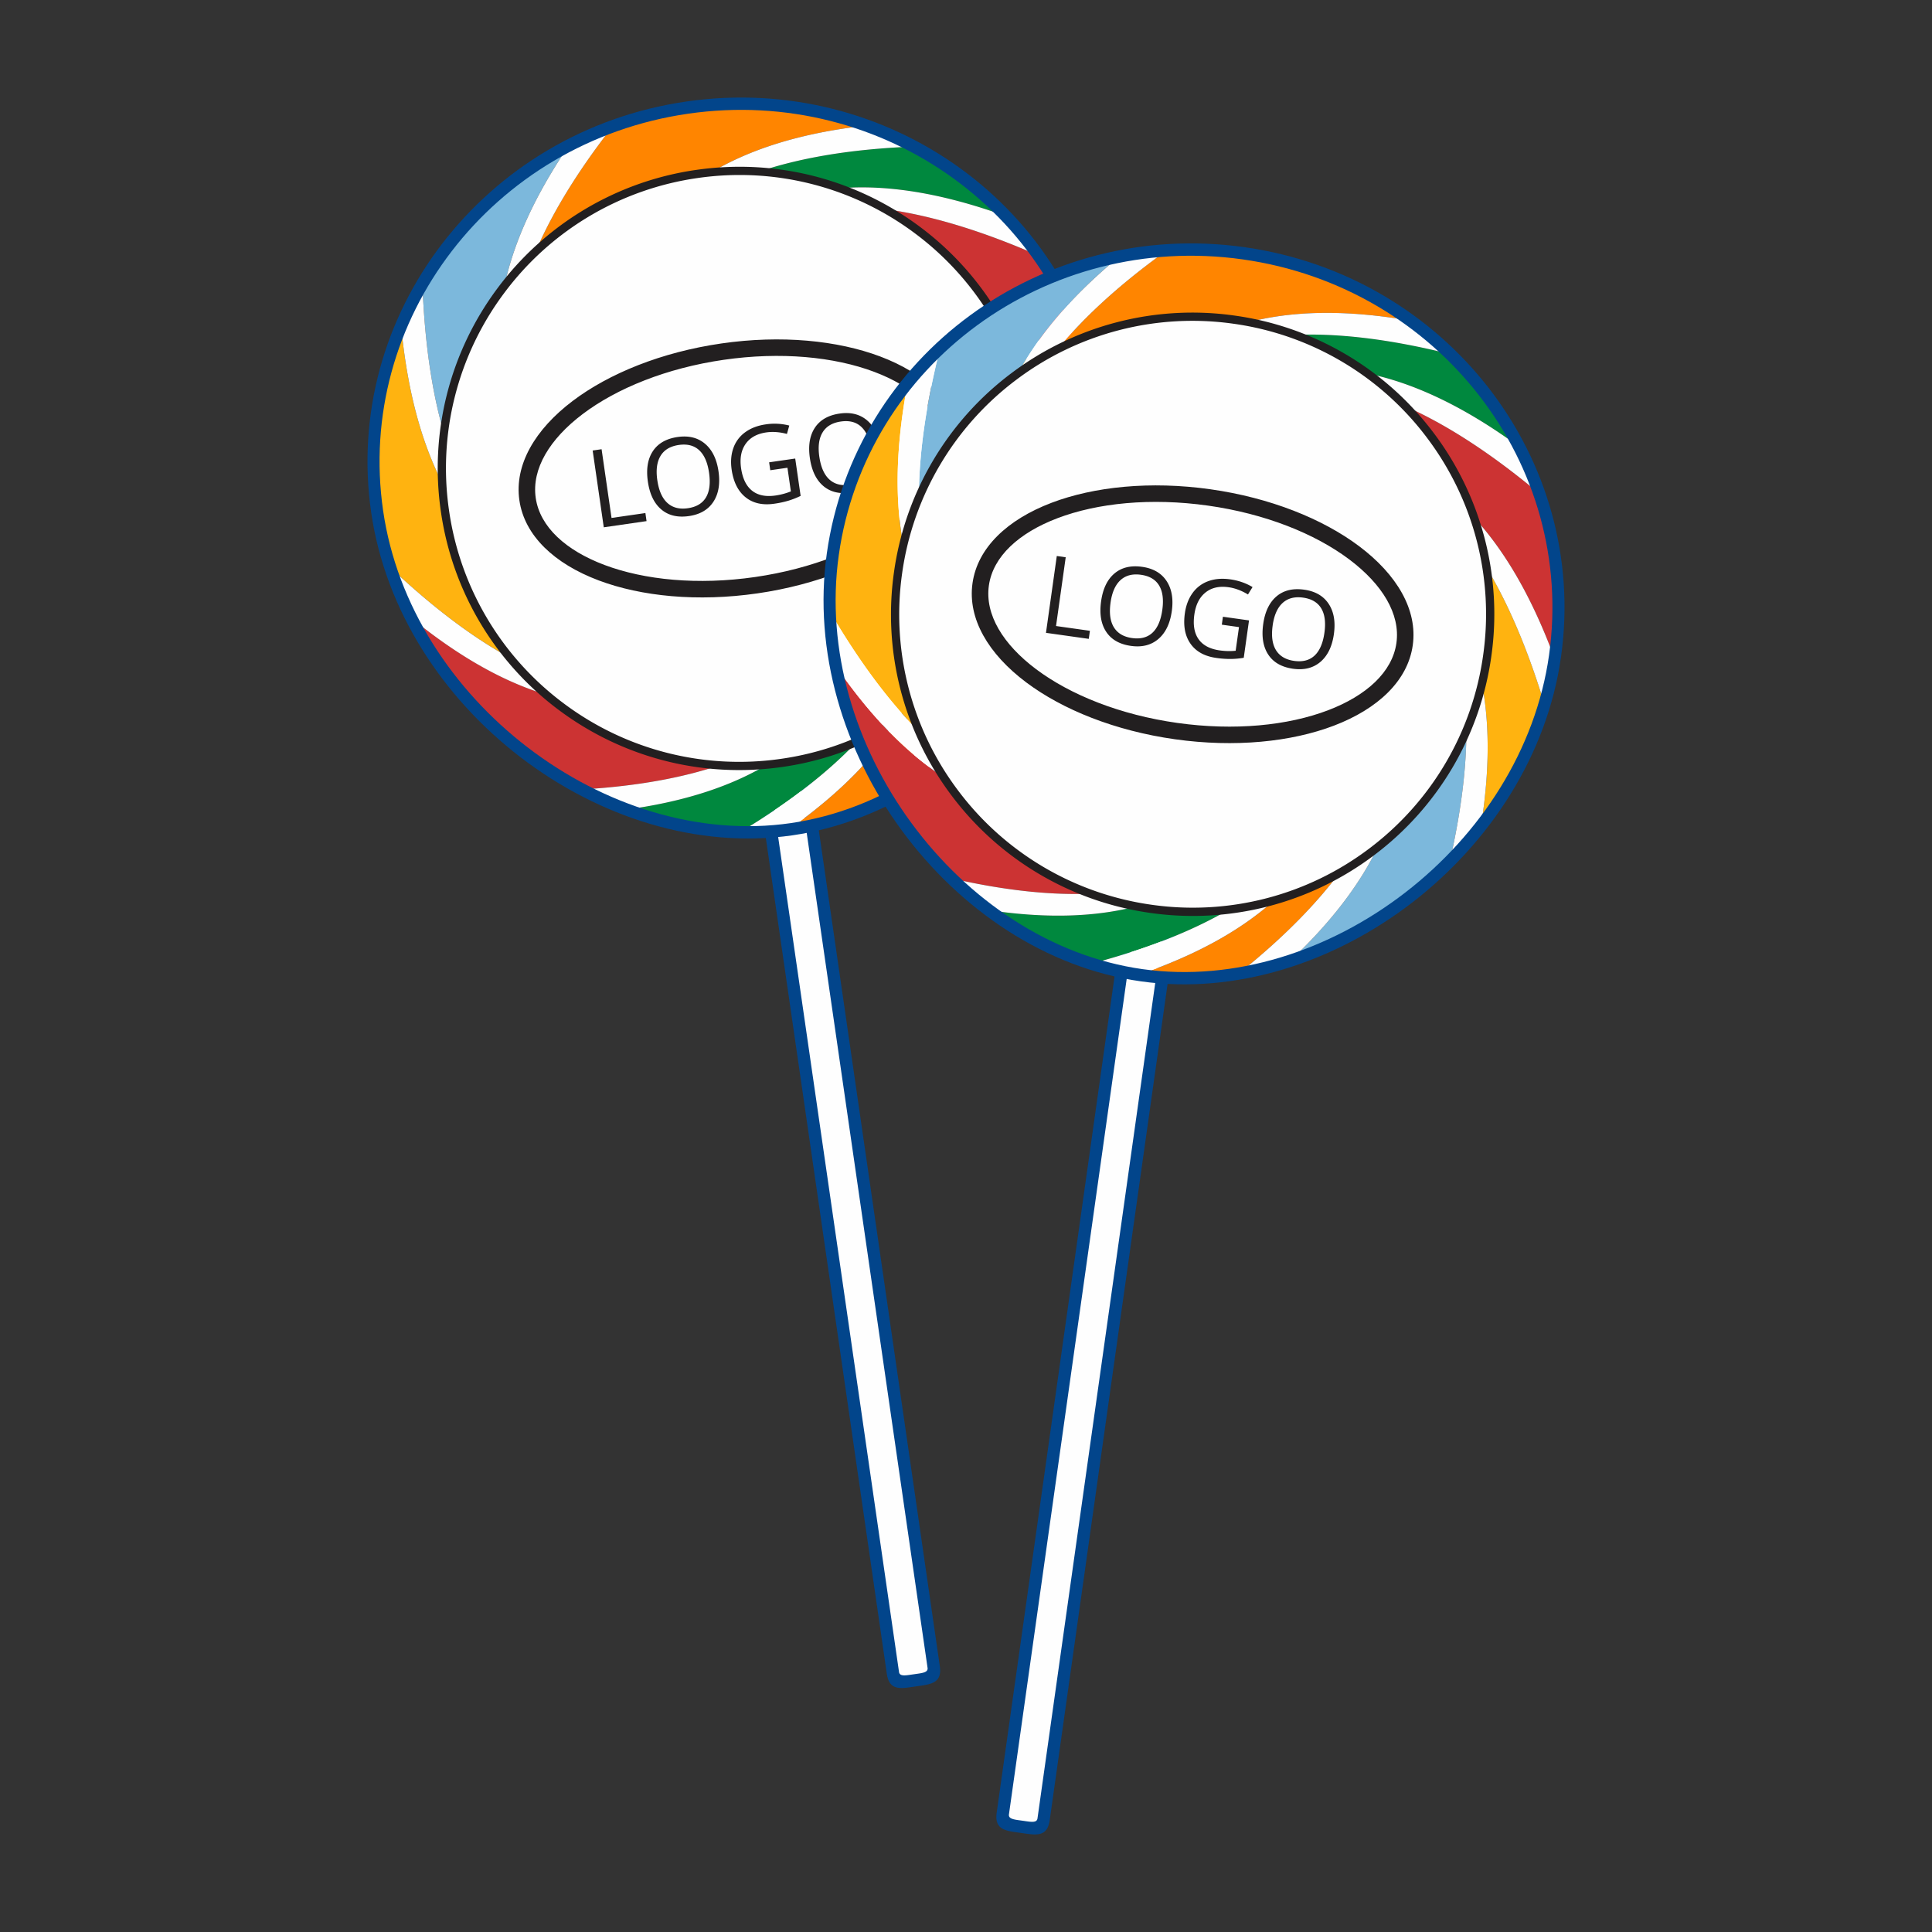 <svg id="Layer_1" xmlns="http://www.w3.org/2000/svg" version="1.1" viewBox="0 0 150 150"><rect x="0" y="0" width="150" height="150" fill="#333333" stroke="none"/><defs><style>.st0{fill:#02458b}.st1{fill:#00883e}.st1,.st2,.st3,.st4,.st5,.st6,.st7{fill-rule:evenodd}.st2{fill:#fefefe}.st7,.st8{fill:#221f20}.st3{fill:#ff8500}.st4{fill:#7cb8dc}.st5{fill:#ffb310}.st6{fill:#c33}</style></defs><path class="st2" d="M72.491 129.424c.126.874-.592.91-1.466 1.037-.874.127-1.573.295-1.699-.579L57.595 48.836a1.599 1.599 0 1 1 3.166-.458l11.731 81.046Z"/><path class="st0" d="M72.966 129.355c.187 1.291-.64 1.407-1.701 1.555l-.341.049c-1.06.159-1.885.283-2.072-1.009L57.121 48.905a2.075 2.075 0 0 1 1.759-2.355 2.071 2.071 0 0 1 1.54.392h.002c.426.318.731.799.813 1.367l11.731 81.045Zm-1.836.609c.526-.073.935-.13.886-.471L60.285 48.448a1.12 1.12 0 1 0-2.216.32L69.8 129.814c.049.34.458.279.982.2l.348-.05Z"/><path class="st3" d="M53.351 8.356a28.776 28.776 0 0 1 13.92 1.394c-5.304.587-9.241 1.931-12.149 3.697a22.188 22.188 0 0 0-13.754 6.609c1.229-3.034 3.222-6.44 6.204-10.251a29.17 29.17 0 0 1 5.778-1.45Z"/><path class="st4" d="M34.85 34.865c-1.114-3.31-1.857-7.519-2.053-12.835a28.365 28.365 0 0 1 11.362-10.728c-2.969 4.371-4.53 8.215-5.13 11.567a23.134 23.134 0 0 0-4.18 11.995Z"/><path class="st5" d="M40.509 51.558c-3.043-1.531-6.44-3.948-10.21-7.514a25.88 25.88 0 0 1-1.019-4.333 26.913 26.913 0 0 1 1.862-14.399c.556 5.848 1.947 10.132 3.789 13.261a23.253 23.253 0 0 0 5.578 12.985Z"/><path class="st6" d="M56.057 59.35c-2.879.992-6.453 1.682-10.869 1.942-5.577-2.942-10.363-7.639-13.249-13.306 4.173 3.402 7.898 5.29 11.188 6.143 3.607 3.017 8.108 4.903 12.93 5.22Z"/><path class="st1" d="M66.688 57.421c-2.186 2.347-5.197 4.762-9.242 7.193-2.982-.077-5.956-.694-8.797-1.763 4.749-.643 8.336-1.92 11.038-3.561a22.13 22.13 0 0 0 7.002-1.869Z"/><path class="st3" d="M74.167 51.905c-1.062 3.013-2.833 6.415-5.52 10.244-2.274 1.102-4.689 1.871-7.187 2.232l-.242.034c4.195-2.944 6.94-5.906 8.65-8.764a22.58 22.58 0 0 0 4.299-3.745Z"/><path class="st4" d="M79.961 37.876c1.005 2.988 1.709 6.707 1.98 11.311-2.36 4.354-5.736 8.152-9.733 10.889 2.482-4.211 3.742-7.891 4.165-11.091a23.14 23.14 0 0 0 3.588-11.109Z"/><path class="st5" d="M77.354 25.662c2.616 2.22 5.375 5.389 8.232 9.77-.019 3.578-.765 7.119-2.088 10.435-.641-5.062-1.942-8.862-3.617-11.707a23.411 23.411 0 0 0-2.527-8.499Z"/><path class="st6" d="M68.138 16.166c3.457.388 7.578 1.524 12.478 3.67a26.882 26.882 0 0 1 4.708 11.763l.027.21c-3.449-4.673-6.807-7.584-9.96-9.276a23.012 23.012 0 0 0-7.253-6.366Z"/><path class="st1" d="M58.757 13.387c3.161-1.089 7.163-1.814 12.194-2.006a28.068 28.068 0 0 1 7.143 5.401c-5.389-1.954-9.748-2.491-13.279-2.128a22.146 22.146 0 0 0-6.059-1.268Z"/><path class="st2" d="M83.498 45.87a31.24 31.24 0 0 1-1.557 3.32c-.271-4.606-.975-8.326-1.98-11.314.07-1.221.045-2.462-.081-3.715 1.675 2.845 2.977 6.646 3.618 11.709ZM72.207 60.078a27.628 27.628 0 0 1-3.559 2.07c2.687-3.829 4.458-7.231 5.52-10.244a23 23 0 0 0 2.206-2.92c-.423 3.2-1.683 6.881-4.166 11.093ZM61.222 64.411a23.859 23.859 0 0 1-3.776.202c4.045-2.431 7.056-4.845 9.242-7.193a22.075 22.075 0 0 0 3.18-1.771c-1.71 2.857-4.454 5.818-8.646 8.761ZM48.646 62.851a30.3 30.3 0 0 1-3.458-1.559c4.416-.26 7.991-.95 10.869-1.942 1.193.079 2.405.06 3.629-.06-2.702 1.641-6.29 2.918-11.04 3.562ZM31.94 47.987a27.555 27.555 0 0 1-1.64-3.942c3.77 3.566 7.167 5.983 10.21 7.514a23.115 23.115 0 0 0 2.618 2.572c-3.289-.853-7.015-2.742-11.188-6.143ZM31.142 25.312a27.434 27.434 0 0 1 1.655-3.285c.195 5.316.938 9.527 2.053 12.837a23.532 23.532 0 0 0 .081 3.709c-1.842-3.129-3.232-7.413-3.788-13.26ZM44.16 11.302a28.8 28.8 0 0 1 3.413-1.497c-2.982 3.81-4.976 7.217-6.204 10.251a22.9 22.9 0 0 0-2.339 2.813c.6-3.352 2.161-7.196 5.13-11.567ZM67.273 9.75a28.39 28.39 0 0 1 3.681 1.631c-5.033.192-9.035.917-12.197 2.006a22.235 22.235 0 0 0-3.635.06c2.908-1.767 6.845-3.11 12.15-3.697ZM78.095 16.782a27.447 27.447 0 0 1 2.521 3.053c-4.9-2.146-9.02-3.281-12.478-3.67a22.5 22.5 0 0 0-3.322-1.511c3.53-.363 7.89.174 13.279 2.128ZM85.352 31.808c.164 1.208.24 2.418.234 3.624-2.857-4.381-5.616-7.55-8.232-9.77a23.228 23.228 0 0 0-1.962-3.131c3.153 1.692 6.511 4.603 9.96 9.276Z"/><path class="st0" d="M53.283 7.882c7.861-1.138 15.429.938 21.31 5.213 5.888 4.28 10.086 10.765 11.196 18.436 1.104 7.63-1.266 15.391-5.729 21.523-4.509 6.195-11.161 10.733-18.53 11.8-7.37 1.067-15.035-1.4-21.115-6.061-6.019-4.615-10.493-11.385-11.597-19.015-1.111-7.672 1.076-15.08 5.509-20.855 4.427-5.767 11.096-9.903 18.957-11.041Zm20.77 5.99c-5.691-4.137-13.018-6.145-20.634-5.043-7.615 1.102-14.073 5.105-18.357 10.686-4.279 5.574-6.39 12.724-5.318 20.128 1.067 7.371 5.399 13.919 11.229 18.389 5.889 4.515 13.302 6.905 20.418 5.875 7.116-1.03 13.547-5.424 17.914-11.423 4.324-5.939 6.621-13.448 5.554-20.818-1.072-7.404-5.123-13.662-10.807-17.794Z"/><path class="st2" d="M54.097 13.508c12.625-1.827 24.341 6.926 26.169 19.551C82.093 45.684 73.34 57.4 60.715 59.228c-12.625 1.828-24.341-6.926-26.169-19.551-1.827-12.625 6.926-24.341 19.551-26.169Z"/><path class="st8" d="M54.051 13.192c6.4-.926 12.57.829 17.371 4.416a23.344 23.344 0 0 1 9.16 15.406 23.345 23.345 0 0 1-4.416 17.37 23.344 23.344 0 0 1-15.405 9.16c-6.4.926-12.57-.829-17.371-4.416a23.344 23.344 0 0 1-9.16-15.406 23.348 23.348 0 0 1 4.416-17.371 23.344 23.344 0 0 1 15.406-9.16Zm16.988 4.928a22.707 22.707 0 0 0-16.896-4.295 22.707 22.707 0 0 0-14.985 8.91 22.707 22.707 0 0 0-4.295 16.896 22.707 22.707 0 0 0 8.91 14.985 22.707 22.707 0 0 0 16.896 4.295 22.707 22.707 0 0 0 14.985-8.91 22.707 22.707 0 0 0 4.295-16.896 22.707 22.707 0 0 0-8.91-14.985Z"/><path class="st7" d="M56.001 26.667c4.649-.673 9.022-.238 12.33 1.007 3.434 1.292 5.757 3.471 6.156 6.221.398 2.752-1.213 5.499-4.139 7.712-2.82 2.132-6.89 3.789-11.539 4.462-4.649.673-9.022.238-12.33-1.007-3.433-1.292-5.757-3.469-6.155-6.221-.398-2.751 1.213-5.499 4.139-7.712 2.819-2.132 6.89-3.789 11.539-4.462Zm11.882 2.206c-3.116-1.173-7.264-1.579-11.697-.937-4.434.642-8.296 2.207-10.952 4.215-2.552 1.93-3.967 4.252-3.641 6.506.326 2.254 2.341 4.079 5.336 5.206 3.116 1.173 7.264 1.579 11.697.937 4.434-.642 8.296-2.207 10.952-4.215 2.552-1.93 3.967-4.252 3.641-6.505-.326-2.254-2.341-4.079-5.336-5.206Z"/><path class="st7" d="m46.877 40.939-.863-5.961.693-.1.772 5.335 2.629-.38.09.626-3.321.481Zm8.908-4.339c.138.955.005 1.74-.397 2.356-.404.617-1.035.986-1.895 1.111-.878.127-1.595-.043-2.148-.512-.555-.467-.904-1.19-1.045-2.168-.141-.971-.01-1.758.391-2.362.401-.603 1.041-.969 1.922-1.096.857-.124 1.564.051 2.125.525.56.474.909 1.19 1.047 2.145Zm-4.75.686c.117.807.377 1.395.781 1.763.405.367.935.504 1.589.409.661-.096 1.13-.375 1.407-.84.276-.465.356-1.103.239-1.913-.116-.801-.371-1.385-.768-1.751-.395-.367-.922-.502-1.581-.407-.66.096-1.132.377-1.416.845-.283.467-.367 1.098-.252 1.894Zm8.68-1.392 2.026-.293.42 2.9a6.666 6.666 0 0 1-.929.367 7.509 7.509 0 0 1-1.122.241c-.903.131-1.644-.036-2.224-.501-.58-.464-.941-1.179-1.081-2.147-.09-.619-.043-1.18.137-1.682a2.55 2.55 0 0 1 .92-1.224c.432-.314.962-.516 1.59-.607a4.553 4.553 0 0 1 1.827.092l-.181.65c-.571-.151-1.106-.19-1.602-.118-.727.105-1.262.403-1.607.894-.345.49-.461 1.119-.351 1.886.117.804.401 1.386.854 1.746.453.36 1.06.483 1.821.373.412-.06.809-.166 1.19-.319l-.266-1.836-1.333.193-.089-.617Zm8.649-1.115c.138.954.005 1.74-.397 2.356-.404.617-1.035.986-1.895 1.111-.878.127-1.595-.043-2.148-.512-.555-.468-.904-1.191-1.045-2.168-.141-.971-.01-1.757.391-2.361.401-.603 1.041-.969 1.922-1.096.857-.124 1.564.051 2.125.525.56.474.909 1.19 1.047 2.145Zm-4.75.686c.117.807.377 1.395.781 1.763.405.367.935.503 1.589.409.661-.096 1.13-.375 1.407-.84.276-.465.356-1.103.239-1.913-.116-.802-.371-1.385-.768-1.751-.395-.367-.922-.502-1.581-.406-.66.095-1.132.377-1.416.845-.283.467-.367 1.098-.252 1.894Z"/><path class="st2" d="M81.025 141.249c-.123.874-.823.709-1.697.585-.874-.123-1.593-.157-1.469-1.032l11.428-81.088a1.599 1.599 0 1 1 3.167.447L81.025 141.25Z"/><path class="st0" d="M81.5 141.316c-.182 1.292-1.008 1.171-2.068 1.016l-.342-.048c-1.062-.144-1.889-.256-1.707-1.548l11.428-81.089c.08-.568.383-1.051.808-1.371a2.073 2.073 0 0 1 2.91.41h.002c.32.425.478.973.398 1.541L81.5 141.316Zm-1.932.07c.526.077.934.137.982-.204l11.429-81.089a1.12 1.12 0 1 0-2.217-.313l-11.428 81.089c-.048.34.361.396.887.467l.348.049Z"/><path class="st3" d="M96.547 19.664A28.77 28.77 0 0 1 109.52 24.9c-5.257-.921-9.412-.733-12.698.148a22.188 22.188 0 0 0-15.054 2.494c2.029-2.568 4.897-5.281 8.826-8.104a29.051 29.051 0 0 1 5.953.226Z"/><path class="st4" d="M71.364 39.933c-.143-3.49.322-7.739 1.623-12.896a28.36 28.36 0 0 1 13.911-7.118c-4.074 3.365-6.648 6.618-8.163 9.668a23.137 23.137 0 0 0-7.371 10.345Z"/><path class="st5" d="M72.123 57.543c-2.493-2.322-5.077-5.592-7.698-10.072a25.803 25.803 0 0 1 .235-4.445 26.919 26.919 0 0 1 5.818-13.302c-1.103 5.769-.968 10.272-.076 13.791a23.257 23.257 0 0 0 1.72 14.027Z"/><path class="st6" d="M84.867 69.376c-3.041.147-6.666-.192-10.978-1.178-4.531-4.385-7.809-10.235-8.993-16.483 3.053 4.434 6.101 7.29 9.02 9.03 2.618 3.907 6.411 6.977 10.951 8.631Z"/><path class="st1" d="M95.613 70.501c-2.756 1.641-6.322 3.117-10.886 4.318-2.841-.908-5.524-2.334-7.951-4.156 4.739.712 8.54.49 11.593-.329a22.191 22.191 0 0 0 7.244.167Z"/><path class="st3" d="M104.338 67.3c-1.863 2.595-4.516 5.365-8.167 8.288-2.491.422-5.025.483-7.525.131l-.242-.036c4.852-1.651 8.316-3.727 10.758-5.991a22.552 22.552 0 0 0 5.175-2.392Z"/><path class="st4" d="M113.828 55.454c.129 3.15-.237 6.917-1.266 11.413-3.485 3.519-7.789 6.22-12.393 7.729 3.562-3.348 5.802-6.528 7.104-9.481a23.154 23.154 0 0 0 6.555-9.66Z"/><path class="st5" d="M114.744 42.999c1.89 2.864 3.651 6.678 5.168 11.684-1.02 3.43-2.727 6.62-4.926 9.433.802-5.039.616-9.051-.195-12.251a23.399 23.399 0 0 0-.047-8.867Z"/><path class="st6" d="M108.556 31.302c3.211 1.341 6.848 3.584 10.952 7.016a26.89 26.89 0 0 1 1.227 12.611c-.01.07-.022.139-.033.209-2.003-5.452-4.412-9.187-6.965-11.694a23.004 23.004 0 0 0-5.181-8.142Z"/><path class="st1" d="M100.328 26.008c3.34-.16 7.384.264 12.268 1.488a28.068 28.068 0 0 1 5.345 7.186c-4.626-3.385-8.661-5.121-12.152-5.76a22.121 22.121 0 0 0-5.462-2.913Z"/><path class="st2" d="M114.985 64.118a31.339 31.339 0 0 1-2.424 2.752c1.029-4.497 1.395-8.266 1.267-11.416a23.5 23.5 0 0 0 .962-3.589c.812 3.2.998 7.213.195 12.254ZM100.168 74.597c-1.312.43-2.648.763-3.997.991 3.651-2.923 6.304-5.693 8.167-8.288a23.033 23.033 0 0 0 2.936-2.186c-1.302 2.954-3.542 6.134-7.105 9.483ZM88.409 75.682a23.827 23.827 0 0 1-3.681-.863c4.564-1.201 8.13-2.676 10.886-4.318a22.04 22.04 0 0 0 3.549-.81c-2.442 2.264-5.905 4.339-10.754 5.99ZM76.773 70.663a30.2 30.2 0 0 1-2.884-2.465c4.312.986 7.937 1.325 10.978 1.178 1.123.409 2.293.731 3.501.958-3.054.819-6.855 1.041-11.596.328ZM64.896 51.715a27.574 27.574 0 0 1-.471-4.244c2.621 4.479 5.205 7.75 7.698 10.072a23.04 23.04 0 0 0 1.793 3.202c-2.919-1.74-5.967-4.596-9.02-9.03ZM70.478 29.725a27.517 27.517 0 0 1 2.509-2.69c-1.301 5.158-1.766 9.408-1.623 12.898a23.539 23.539 0 0 0-.961 3.583c-.892-3.519-1.027-8.022.075-13.791ZM86.898 19.92c1.209-.238 2.443-.4 3.696-.481-3.93 2.823-6.797 5.535-8.826 8.104a22.856 22.856 0 0 0-3.033 2.046c1.515-3.05 4.089-6.303 8.163-9.668ZM109.521 24.9a28.514 28.514 0 0 1 3.078 2.597c-4.886-1.225-8.931-1.65-12.271-1.489a22.265 22.265 0 0 0-3.507-.96c3.287-.882 7.443-1.069 12.7-.148ZM117.941 34.682a27.6 27.6 0 0 1 1.566 3.637c-4.103-3.432-7.741-5.676-10.952-7.016a22.527 22.527 0 0 0-2.766-2.381c3.491.64 7.526 2.376 12.152 5.76ZM120.701 51.138a25.786 25.786 0 0 1-.79 3.545c-1.517-5.006-3.277-8.821-5.168-11.684a23.096 23.096 0 0 0-1.007-3.555c2.553 2.508 4.962 6.242 6.965 11.694Z"/><path class="st0" d="M96.613 19.19c7.865 1.109 14.549 5.22 18.998 10.97 4.454 5.758 6.669 13.158 5.587 20.834-1.076 7.634-5.524 14.421-11.526 19.058-6.063 4.684-13.719 7.179-21.093 6.14-7.374-1.039-14.042-5.553-18.574-11.73-4.487-6.115-6.886-13.868-5.81-21.502 1.082-7.676 5.255-14.176 11.127-18.478 5.865-4.297 13.425-6.401 21.29-5.292Zm18.263 11.566c-4.305-5.564-10.777-9.544-18.397-10.617-7.619-1.074-14.939.961-20.615 5.119-5.668 4.153-9.696 10.426-10.74 17.834-1.039 7.375 1.286 14.874 5.631 20.797 4.39 5.983 10.837 10.353 17.957 11.356 7.12 1.003 14.524-1.414 20.396-5.951 5.814-4.491 10.121-11.056 11.16-18.431 1.044-7.408-1.093-14.55-5.393-20.108Z"/><path class="st2" d="M95.82 24.82c12.632 1.78 21.429 13.464 19.649 26.096-1.78 12.632-13.464 21.428-26.096 19.648-12.632-1.78-21.429-13.464-19.648-26.096C71.505 31.836 83.189 23.04 95.82 24.82Z"/><path class="st8" d="M95.865 24.503a23.348 23.348 0 0 1 15.44 9.103 23.346 23.346 0 0 1 4.481 17.354 23.348 23.348 0 0 1-9.103 15.44 23.346 23.346 0 0 1-17.354 4.481 23.348 23.348 0 0 1-15.44-9.103 23.346 23.346 0 0 1-4.481-17.354 23.344 23.344 0 0 1 9.103-15.44 23.347 23.347 0 0 1 17.354-4.481Zm14.928 9.487a22.708 22.708 0 0 0-15.018-8.854 22.706 22.706 0 0 0-16.88 4.358 22.705 22.705 0 0 0-8.854 15.018 22.708 22.708 0 0 0 4.358 16.88 22.708 22.708 0 0 0 15.018 8.854 22.708 22.708 0 0 0 16.88-4.358 22.705 22.705 0 0 0 8.854-15.018 22.703 22.703 0 0 0-4.359-16.88Z"/><path class="st7" d="M93.964 37.985c4.651.656 8.728 2.297 11.555 4.419 2.934 2.202 4.556 4.944 4.167 7.696-.388 2.754-2.704 4.939-6.132 6.244-3.304 1.257-7.676 1.708-12.327 1.053s-8.728-2.297-11.555-4.419c-2.934-2.202-4.556-4.943-4.167-7.696.388-2.752 2.704-4.94 6.132-6.244 3.304-1.257 7.676-1.708 12.327-1.053Zm10.789 5.445c-2.663-1.998-6.531-3.549-10.967-4.175-4.436-.625-8.582-.204-11.694.981-2.99 1.138-4.999 2.971-5.316 5.226-.318 2.255 1.106 4.571 3.665 6.492 2.663 1.998 6.531 3.549 10.967 4.174 4.436.625 8.582.204 11.694-.98 2.99-1.138 4.999-2.971 5.316-5.226.318-2.255-1.106-4.571-3.665-6.492Z"/><path class="st7" d="m81.209 49.132.84-5.964.693.098-.752 5.338 2.63.371-.088.626-3.323-.468Zm9.767-1.672c-.135.955-.482 1.672-1.041 2.151-.561.479-1.27.657-2.13.536-.879-.124-1.519-.488-1.919-1.093-.401-.604-.534-1.396-.396-2.374.137-.972.482-1.69 1.037-2.157.554-.467 1.271-.639 2.152-.514.858.121 1.488.487 1.893 1.099s.539 1.397.405 2.352Zm-4.753-.671c-.114.808-.029 1.444.256 1.911.286.466.757.746 1.411.838.662.093 1.19-.044 1.586-.413.395-.368.65-.959.764-1.769.113-.802.032-1.434-.247-1.896-.277-.463-.745-.74-1.404-.833-.66-.093-1.192.045-1.595.415-.403.369-.66.952-.772 1.748Zm8.723 1.094 2.027.285-.409 2.902c-.33.056-.661.087-.995.092a7.555 7.555 0 0 1-1.145-.082c-.903-.128-1.569-.495-1.995-1.104-.427-.608-.573-1.396-.436-2.364.087-.62.289-1.145.603-1.576a2.56 2.56 0 0 1 1.225-.918c.503-.181 1.068-.226 1.697-.137.636.09 1.213.29 1.729.599l-.355.574c-.506-.305-1.008-.492-1.505-.561-.727-.103-1.324.033-1.793.409-.468.374-.757.945-.865 1.713-.114.805-.003 1.443.331 1.915s.882.761 1.644.868c.412.058.823.068 1.232.027l.259-1.837-1.334-.188.087-.617Zm8.616 1.351c-.135.955-.482 1.672-1.041 2.151-.561.479-1.27.657-2.13.536-.879-.124-1.519-.488-1.919-1.092-.402-.604-.534-1.396-.397-2.374.137-.972.483-1.69 1.037-2.157.554-.467 1.271-.639 2.152-.514.858.121 1.488.487 1.893 1.099s.539 1.397.405 2.352Zm-4.753-.671c-.114.808-.029 1.444.256 1.911.286.466.757.745 1.411.838.661.093 1.19-.044 1.586-.413.395-.368.651-.959.765-1.769.113-.802.032-1.434-.247-1.896-.277-.463-.745-.74-1.404-.833-.661-.093-1.192.045-1.596.414-.403.369-.66.952-.772 1.748Z"/></svg>
